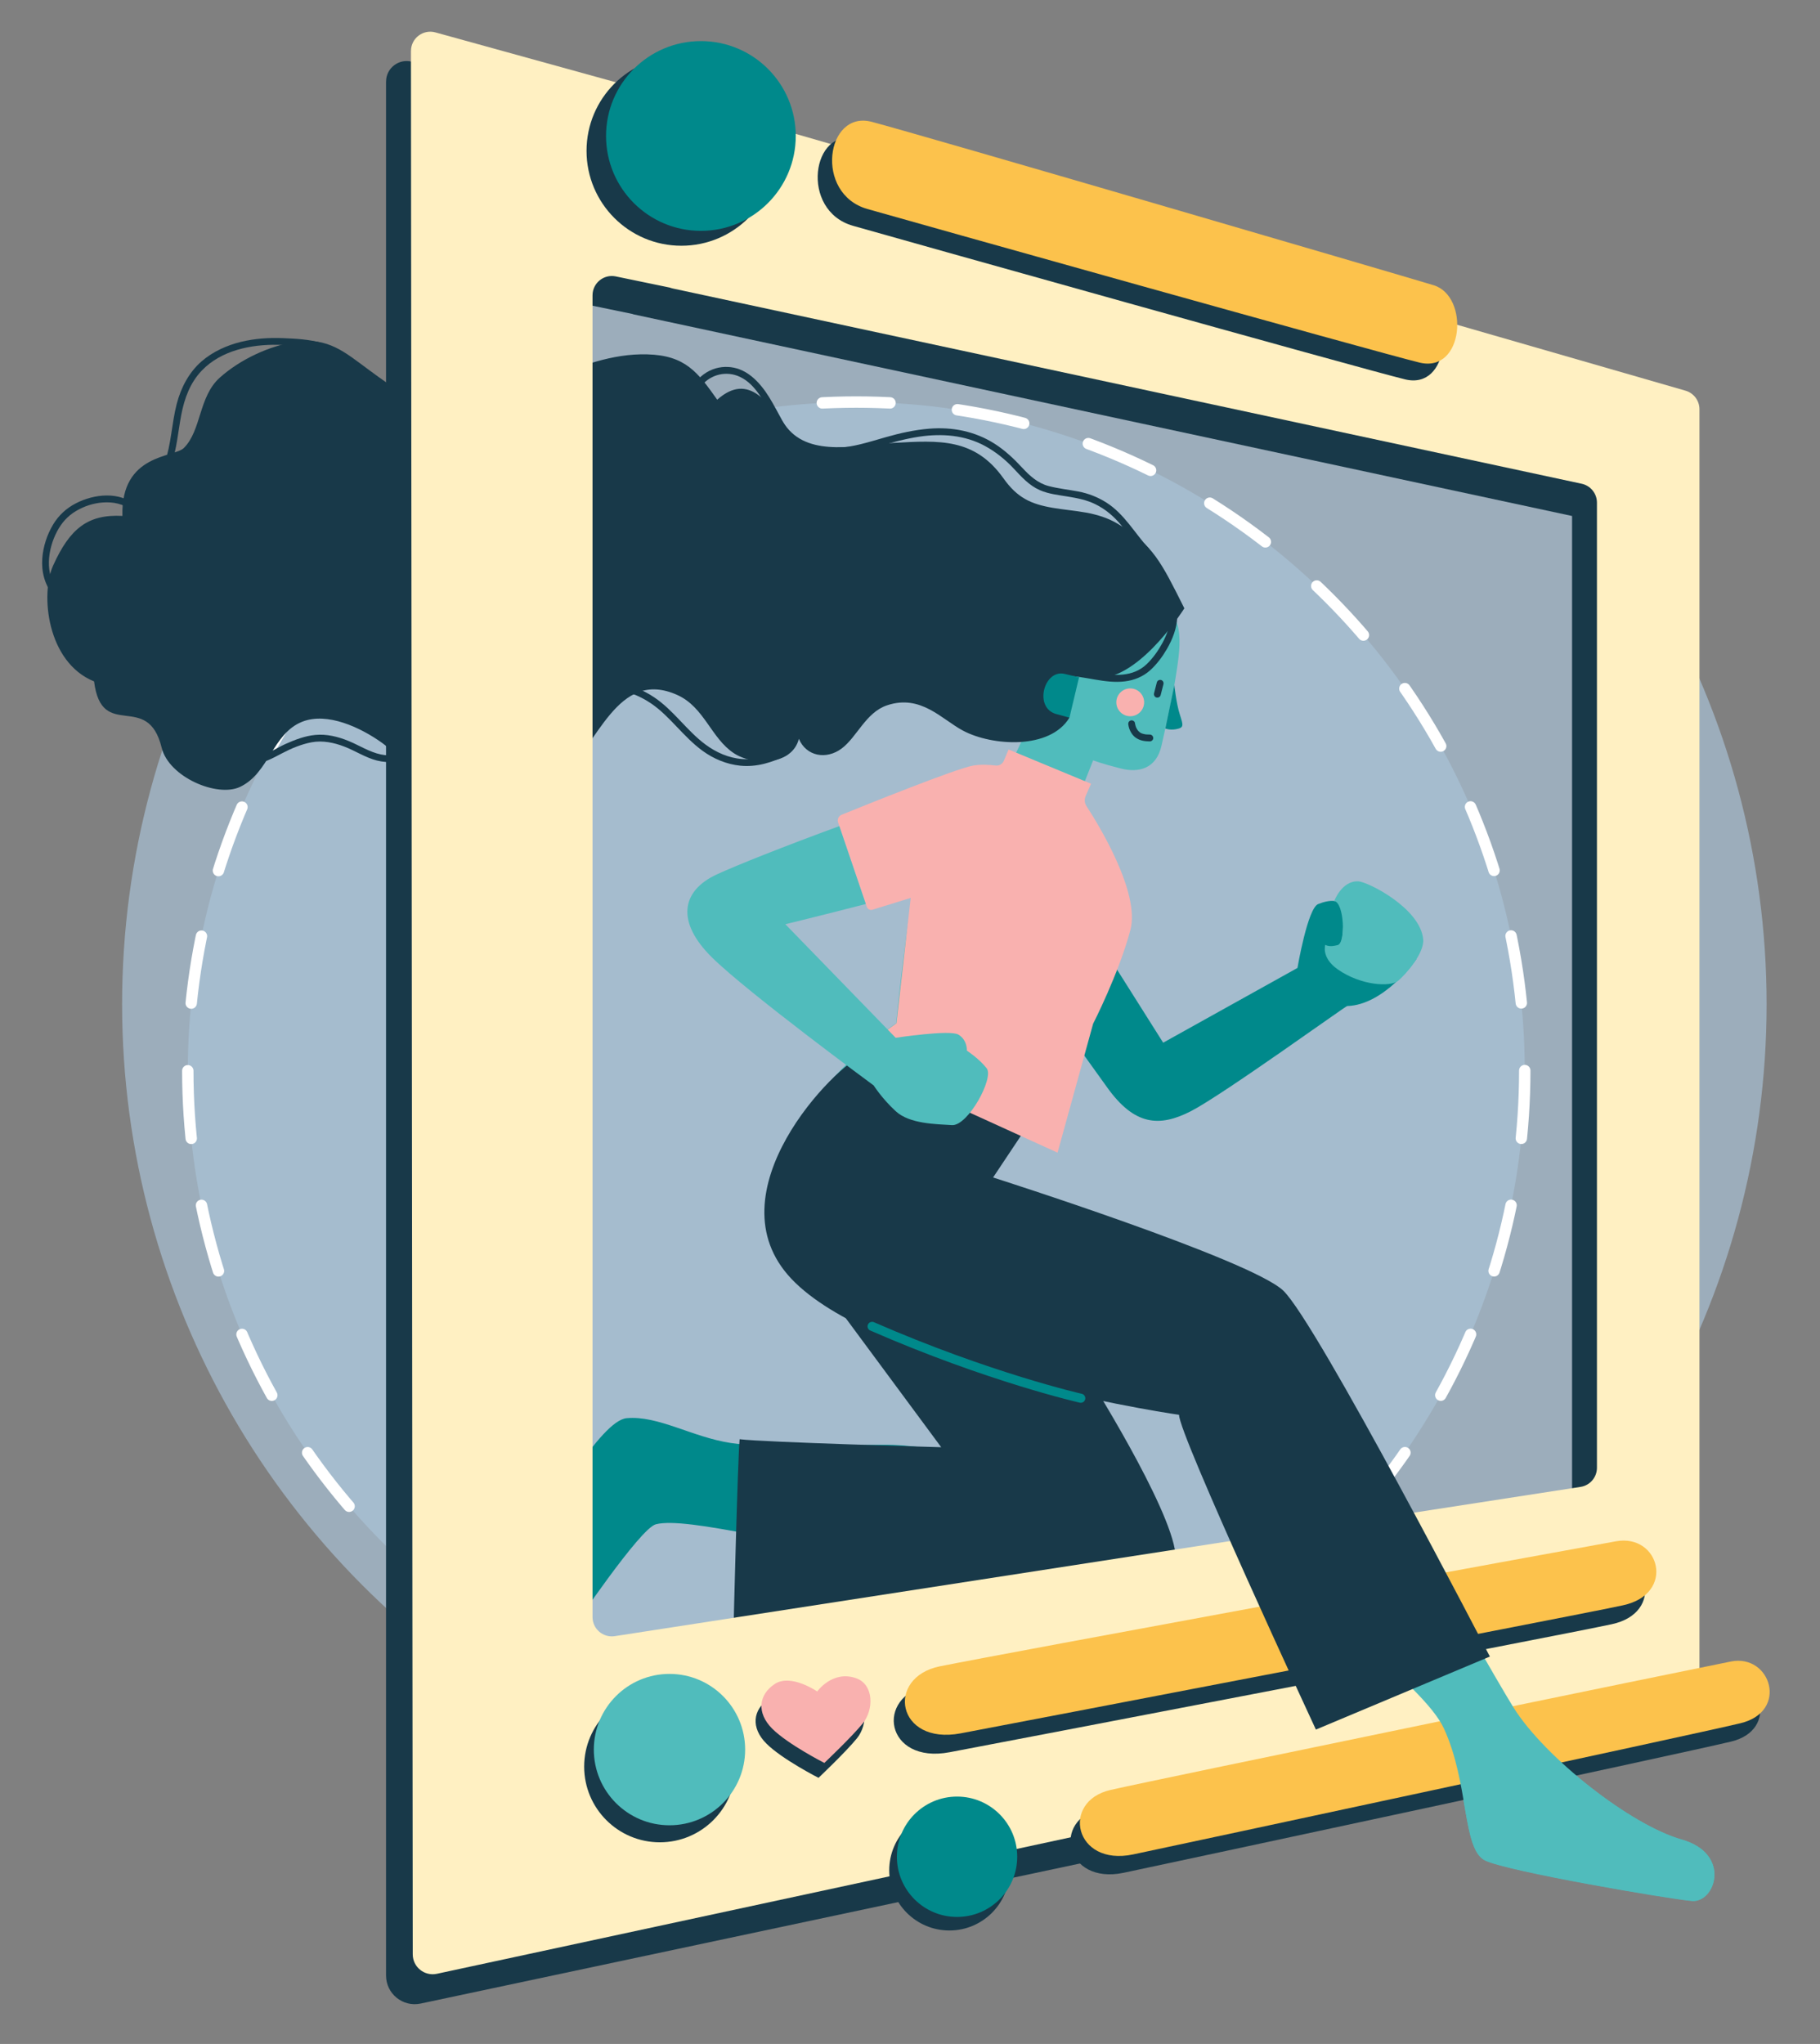 <?xml version="1.0" encoding="UTF-8"?>
<svg xmlns="http://www.w3.org/2000/svg" viewBox="0 0 799.54 897.7">
  <rect x="0" y="0" width="799.54" height="897.7" fill="#808080" stroke="none"/>
  <defs>
    <style>
      .cls-1 {
        opacity: .75;
      }

      .cls-1, .cls-2, .cls-3, .cls-4, .cls-5, .cls-6, .cls-7, .cls-8 {
        stroke-width: 0px;
      }

      .cls-1, .cls-5 {
        fill: #a5bcce;
      }

      .cls-9 {
        stroke: #fff;
        stroke-dasharray: 0 0 29.76 29.76;
        stroke-width: 5px;
      }

      .cls-9, .cls-10 {
        fill: none;
        stroke-linecap: round;
        stroke-miterlimit: 10;
      }

      .cls-10 {
        stroke: #00898b;
        stroke-width: 4px;
      }

      .cls-2 {
        fill: #f9b1af;
      }

      .cls-3 {
        fill: #50bcbc;
      }

      .cls-4 {
        fill: #183949;
      }

      .cls-6 {
        fill: #fff0c2;
      }

      .cls-7 {
        fill: #fcc24c;
      }

      .cls-8 {
        fill: #00898b;
      }
    </style>
  </defs>
  <g id="Layer_3" data-name="Layer 3">
    <circle class="cls-1" cx="414.86" cy="441.04" r="361.22"/>
    <g>
      <circle class="cls-5" cx="376.17" cy="470.25" r="293.67"/>
      <circle class="cls-9" cx="376.17" cy="470.25" r="293.67"/>
    </g>
  </g>
  <g id="Layer_2" data-name="Layer 2">
    <path class="cls-4" d="m181.03,331.17c-4.53.38-9.22,1.12-13.73.18-5-1.04-9.45-3.98-14.14-5.9s-9.62-3.14-14.63-2.67c-4.55.42-8.98,2.13-13.12,3.98-4.75,2.13-9.33,5.71-14.74,5.76-1.93.02-1.93,3.02,0,3,4.79-.04,9.02-2.46,13.15-4.63s8.55-4.04,13.08-4.88c4.88-.9,9.85.15,14.41,1.91,4.8,1.85,9.24,4.82,14.25,6.1s10.33.58,15.49.14c1.91-.16,1.93-3.16,0-3h0Z"/>
    <path class="cls-8" d="m480.62,409.85l30.37,48.1,59-32.83s4.42-26.15,9.08-28.05,10.84-2.66,11,2.94.11,14.45-1.94,15.1,34.09,6.13,34.09,6.13c0,0-13.89,20.15-30.39,20.61-.3-.29-54.66,38.99-68.61,46.16-13.96,7.17-24.89,6.3-36.87-10.47-11.97-16.77-27-37.29-27-37.29l21.27-30.38Z"/>
    <path class="cls-8" d="m473.88,602.04s29.98,56.48,33.46,65.17,1.74,16.94,1.74,16.94l-89.07,14.77s-67.32-20.73-88.63-24.77c-21.03-3.99-36.27-6.44-43.22-4.7-6.95,1.74-35.27,43.9-41.79,53.03s-23.63-11.29-23.63-11.29c0,0-11.02-11.88,4.18-29.69,15.21-17.81,36.88-57.57,48.35-58.63,13.83-1.28,28.73,8.28,45.68,10.88,16.94,2.61,60.39.43,71.69.87,11.3.43,24.33,3.04,24.33,3.04l-57.35-74.73,114.27,39.1Z"/>
    <path class="cls-3" d="m473.06,352l7.16-18.06s3.82,1.5,12.35,3.63c7.45,1.86,15.4.24,17.71-10.17,2.31-10.41,5.08-22.79,6.07-29.19,1.83-11.92,5.52-29.99-8.69-32.47-14.21-2.48-57.99-9.57-55.02,12.9s4.46,29.24,4.46,29.24l-14.7,31.22s-31.72-.5-38.16,33.37-10.57,76.99-10.57,76.99c0,0-25.28,16.19-39.82,40.31-14.54,24.12-21.15,50.72-10.57,63.77,10.57,13.05,41.96,35.85,95.16,48.24,53.2,12.39,84.09,17.68,84.09,17.68,0,0-2.38,14.64,25.37,50.66s77.32,69.39,86.31,88.78c11.16,24.09,8.12,53.29,18.18,58.14s80.61,16.88,90.85,17.77,17.59-20.65-4.49-26.93c-22.08-6.28-59.48-34.93-73.97-58.17-13.83-22.19-93.9-166.25-108.8-178.64-14.9-12.39-122.63-53.68-122.63-53.68,0,0,34.12-44.59,44.09-64.25,9.42-18.58,19.82-46.35,17.85-56.76s-4.1-23.55-22.23-44.39Z"/>
    <path class="cls-4" d="m484.63,297.71c-7.25.82-13.02-3.61-19.64-1.34-8.44,2.9,4.83,18.82,4.83,18.82-8.56,14.14-33.95,12.51-46.74,5.72-9.4-4.99-18.51-16.1-33.38-11.14-9.35,3.12-13.21,13.95-19.96,18.98s-15.52,3.45-18.79-4.25c-2.99,11.72-19.95,11.95-28.52,6.33-10.02-6.57-13.01-20.25-24.88-25.59-26.58-11.96-35.07,22.79-50.98,35.66-11.67,9.44-19.54,10.93-34.34,9.09-9.43-1.17-19.59-2.22-27.34-7.69-6.2-4.38-10.68-11.47-17.03-16.02-9.38-6.72-24.07-13.68-35.13-9.28-13.09,5.21-14.46,22.56-27.31,28.62-10.03,4.72-31.24-4.32-34.4-17.23-6.19-25.28-26.34-2.45-29.69-29.11-20.79-8.45-23.63-38.43-17.99-50.9,7.38-16.34,15.31-22.57,30.44-21.8-.76-27.41,22.76-25.58,27-29.83,7.74-7.75,6.44-22.49,15.74-30.86,8.86-7.96,22-14.16,33.61-15.77,14.11-1.96,21.17,4.41,32.05,12.43,11,8.11,25.24,18.47,39.81,18.51,13.76.04,25.74-9.3,38.07-14.32,14.15-5.76,28.68-11.54,44.29-11.11,16.72.46,22.17,7.82,30.73,19.92,14.16-12.58,22.85,2.39,30.58,12.16,10.5,13.27,31.51,7.64,47,6.8,19.91-1.09,35.5-2.24,48.19,15.6,6.04,8.49,11.97,11.29,21.72,12.94s19.31,1.54,28.52,7.02c15.52,9.24,19.05,16.85,29.21,37.1,0,0-17.83,28.51-35.69,30.52Z"/>
    <path class="cls-4" d="m169.59,35.86v831.78c0,8.01,7.37,13.98,15.21,12.32l550.84-116.99V186.08L276.37,53.57l1.68,84.44,412.57,88.61v438.02l-441.26,68.18V132.01l43.74,9.04,7.32-80.91-119.37-33c-5.76-1.59-11.45,2.74-11.45,8.71Z"/>
    <path class="cls-4" d="m366.13,571.61l47.35,64.01s-78.04-2.19-88.56-3.51c-.88,10.08-2.65,82.22-2.65,82.22,0,0,196.98-4.54,194.14-31.79-2.18-20.92-38.93-78.93-38.93-78.93l-111.36-32Z"/>
    <path class="cls-6" d="m180.53,22.41l.79,835.92c0,5.58,5.15,9.73,10.61,8.56l545.36-117.41c5.42-1.17,9.29-5.96,9.29-11.5V179.74c0-3.78-2.5-7.11-6.14-8.16L298.38,44.04c-5.49-1.59-10.95,2.61-10.84,8.32l1.31,66.21c.08,3.94,2.85,7.3,6.7,8.13l399.29,85.76c3.91.84,6.71,4.3,6.71,8.3v423.89c0,4.19-3.05,7.75-7.19,8.39l-424.28,65.56c-5.14.79-9.78-3.18-9.78-8.39V129.71c0-5.38,4.94-9.4,10.21-8.31l24.22,5.01c4.96,1.03,9.72-2.5,10.17-7.55l5.82-64.38c.37-4.09-2.24-7.85-6.19-8.95l-113.24-31.3c-5.41-1.49-10.75,2.57-10.75,8.18Z"/>
    <path class="cls-4" d="m483.76,794.2c22.62-5.15,255.03-52.94,272.51-56.41,17.49-3.47,25.58,21.97,4.21,27.11-21.37,5.14-249.49,53.97-266.82,57.62-25.84,5.44-31.91-23.31-9.91-28.32Z"/>
    <path class="cls-7" d="m487.89,786.14c22.62-5.15,255.03-52.94,272.51-56.41,17.49-3.47,25.58,21.97,4.21,27.11-21.37,5.14-249.49,53.97-266.82,57.62-25.84,5.44-31.91-23.31-9.91-28.32Z"/>
    <path class="cls-3" d="m556.03,571.2c14.9,12.39,94.97,156.46,108.8,178.64s51.89,51.89,73.97,58.17,14.72,27.83,4.49,26.93c-10.23-.9-80.79-12.93-90.85-17.77s-7.01-34.05-18.18-58.14c-8.99-19.39-58.55-52.77-86.31-88.78s-25.37-50.66-25.37-50.66"/>
    <path class="cls-4" d="m344.03,329.12c-5.58,2.82-11.65,4.7-17.96,4.25-5.9-.42-11.51-2.91-16.22-6.42-8.2-6.1-13.9-14.95-22.44-20.67-5.47-3.67-11.77-6.1-18.41-6.24-1.93-.04-1.93,2.96,0,3,6,.12,11.6,2.35,16.58,5.62,4.39,2.88,8.05,6.68,11.65,10.46s7.19,7.56,11.41,10.64c4.86,3.54,10.57,5.92,16.57,6.53,7.11.73,14.05-1.41,20.33-4.58,1.72-.87.21-3.46-1.51-2.59h0Z"/>
    <path class="cls-4" d="m504.66,240.88c-6.16-6.71-10.72-15.12-18.56-20.12-3.82-2.43-7.94-4.05-12.37-4.89s-8.76-1.28-13.03-2.39c-4.78-1.24-8.35-4.51-11.62-8.04-3.68-3.97-7.56-7.63-12.15-10.56-8.61-5.49-18.6-7.43-28.71-6.6-6.48.53-12.85,1.95-19.09,3.73-7.14,2.03-14.31,4.43-21.79,4.73-1.92.08-1.93,3.08,0,3,6.49-.26,12.78-2.01,18.99-3.8,5.79-1.67,11.58-3.27,17.56-4.16,9.85-1.46,19.95-.73,28.83,4.1,4.65,2.53,8.82,5.88,12.44,9.73s6.82,7.5,11.54,9.62c3.87,1.73,8.23,2.17,12.38,2.86s8.26,1.46,12.15,3.38c4.46,2.2,8.09,5.3,11.25,9.12,3.39,4.12,6.45,8.48,10.07,12.41,1.31,1.42,3.43-.7,2.12-2.12h0Z"/>
    <path class="cls-4" d="m346.59,189.5c-4.36-6.44-7.18-13.91-12.15-19.92-2.59-3.13-5.7-5.89-9.53-7.36-3.28-1.26-6.99-1.41-10.37-.47-3.95,1.1-7.24,3.63-9.59,6.95-1.12,1.58,1.48,3.08,2.59,1.51,3.69-5.22,10.39-7.42,16.41-5.16,7.01,2.63,10.86,9.96,14.25,16.12,1.83,3.33,3.66,6.7,5.8,9.85,1.08,1.59,3.68.09,2.59-1.51h0Z"/>
    <path class="cls-4" d="m514.16,270.93c-.14,4.12-1.66,8.08-3.61,11.66-1.81,3.3-4.04,6.44-6.75,9.06-6.06,5.86-14.47,5.16-22.18,3.9-4.5-.73-9.03-1.69-13.61-1.72-1.93-.01-1.93,2.99,0,3,8.75.05,17.28,3.49,26.08,2.44,4.15-.5,7.97-2.03,11.11-4.82,2.95-2.63,5.4-5.94,7.39-9.34,2.51-4.31,4.41-9.15,4.59-14.18.07-1.93-2.93-1.93-3,0h0Z"/>
    <path class="cls-4" d="m59.94,222.16c-7.32-6.48-18.55-5.28-26.68-1.06-4.16,2.15-7.51,5.25-9.92,9.26-2.69,4.49-4.37,9.64-4.76,14.87-.44,5.87,1.05,11.75,4.9,16.28,1.25,1.47,3.36-.66,2.12-2.12-6.13-7.22-4.66-18.18-.53-26,1.99-3.76,4.63-6.76,8.31-8.94s7.65-3.45,11.77-3.76c4.48-.33,9.21.53,12.66,3.59,1.44,1.28,3.57-.84,2.12-2.12h0Z"/>
    <path class="cls-4" d="m75.22,204.18c2.49-7.11,3-14.61,4.41-21.97s3.94-14.19,9.08-19.52c8.49-8.82,21.56-11.47,33.37-11.25,3.4.07,6.8.29,10.19.65,2.81.3,5.68.65,8.4,1.47,1.85.56,2.64-2.34.8-2.89-5.47-1.64-11.52-1.93-17.19-2.16-6.19-.25-12.4.17-18.44,1.64s-12.37,4.27-17.29,8.56c-5.59,4.87-9.08,11.6-10.92,18.71-2.22,8.57-2.36,17.54-5.3,25.96-.64,1.83,2.26,2.61,2.89.8h0Z"/>
    <path class="cls-8" d="m474.05,297.39l-4.23,17.8s.05.04-5.83-1.59c-9.98-2.77-5.36-19.84,3.77-17.61,6.27,1.53,6.3,1.4,6.3,1.4Z"/>
    <path class="cls-4" d="m495.68,318.26c.3,2.06,1.3,4.17,2.93,5.49,1.86,1.5,4.2,1.86,6.52,1.87.78,0,1.54-.69,1.5-1.5s-.66-1.5-1.5-1.5c-.48,0-.95-.01-1.43-.05-.11,0-.22-.02-.33-.03-.07,0-.37-.06-.06,0-.22-.04-.43-.07-.65-.12-.23-.05-.47-.11-.69-.18-.1-.03-.21-.07-.31-.1-.05-.02-.4-.2-.12-.04-.19-.1-.38-.19-.56-.3-.11-.07-.21-.14-.31-.21-.23-.16.09.09-.03-.03-.15-.14-.3-.27-.45-.41-.07-.07-.14-.15-.21-.22-.03-.03-.28-.35-.07-.07-.26-.34-.48-.71-.68-1.09-.05-.09-.09-.19-.13-.28-.17-.37.1.28-.04-.1-.07-.19-.14-.39-.2-.59-.13-.43-.22-.88-.29-1.32-.12-.78-1.14-1.28-1.85-1.05-.85.28-1.17,1.01-1.05,1.85h0Z"/>
    <path class="cls-4" d="m508.21,299.7c-.36,1.4-.72,2.8-1.08,4.2l-.15.59c-.19.76.25,1.66,1.05,1.85s1.64-.23,1.85-1.05c.36-1.4.72-2.8,1.08-4.2l.15-.59c.19-.76-.25-1.66-1.05-1.85s-1.64.23-1.85,1.05h0Z"/>
    <path class="cls-8" d="m515.9,300.91s.82,7.94,2.39,12.85,1.92,5.83-1.63,6.5c-2.69.51-4.72-.29-4.72-.29l3.96-19.07Z"/>
    <circle class="cls-2" cx="496.52" cy="308.46" r="6.11"/>
    <path class="cls-4" d="m408,740.15c24.69-5.04,278.03-51.56,297.09-54.93s26.37,23.07,3.03,28.12c-23.34,5.05-272.11,52.7-291.01,56.25-28.18,5.3-33.13-24.55-9.11-29.45Z"/>
    <path class="cls-7" d="m412.9,731.85c24.69-5.04,278.03-51.56,297.09-54.93,19.06-3.37,26.37,23.07,3.03,28.12-23.34,5.05-272.11,52.7-291.01,56.25-28.18,5.3-33.13-24.55-9.11-29.45Z"/>
    <path class="cls-4" d="m448.99,498.07l-12.72,19.08s112.7,35.9,127.38,49.6c14.68,13.7,90.86,160.81,90.86,160.81l-76.43,32.07s-60.59-130.42-60.1-138.25c-14.19-1.96-134.57-22.02-170.29-59.7-35.72-37.68,19.08-93.95,32.3-98.85,13.21-4.89,69,35.23,69,35.23Z"/>
    <path class="cls-2" d="m443.07,329.18l36.23,15.03-2.37,5.42c-.63,1.44-.49,3.09.37,4.41,5.28,8.11,23.65,37.98,19.29,54.41-5.08,19.14-16.37,41.16-16.37,41.16l-15.63,56.64-91.8-41.8,21.01-15,6.28-55.09-16.79,5.19c-1.04.32-2.16-.24-2.51-1.28l-12.59-37.02c-.47-1.38.21-2.88,1.56-3.42,10.23-4.15,50.11-20.23,57.65-21.57,3.5-.62,7.44-.35,9.96-.04,1.55.19,3.04-.67,3.65-2.12l2.07-4.93Z"/>
    <path class="cls-3" d="m368.72,362.83c-23.54,8.62-45.13,17.19-53.82,21.21-15.76,7.29-17.88,20.94-2.12,36.47s71.05,56.23,71.05,56.23c0,0,3.53,5.65,9.65,11.29s17.65,5.65,24.7,6.12,18.59-20.7,15.29-24.94-8.7-7.76-8.7-7.76c0,0,.24-4.71-3.76-7.06-3.77-2.22-27.53,1.41-27.53,1.41l-48.47-49.88s16.06-3.9,35.35-8.88l-11.64-34.21Z"/>
    <path class="cls-10" d="m383.13,582.54c51.27,22.41,91.65,31.56,91.65,31.56"/>
    <path class="cls-3" d="m582.19,414.96c1.75.98,3.85.5,5.45.12,3.58-.87,2.89-18.59-1.5-19.34,0,0,3.28-8.95,10.51-8.66,4.29.17,27.38,11.82,28.57,25.52.52,6.04-7.62,15.35-11.03,18.17s-16.37,2.09-26.53-5.03c-7.39-5.18-5.45-10.78-5.45-10.78Z"/>
    <circle class="cls-4" cx="299.34" cy="66.26" r="41.67"/>
    <circle class="cls-8" cx="307.91" cy="59.72" r="41.67"/>
    <path class="cls-4" d="m376.6,60.88c20.66,5.41,231.09,66.98,246.88,71.77s13.4,38.75-6.22,33.97-226.85-62.97-242.57-67.46c-23.44-6.7-18.18-43.54,1.91-38.28Z"/>
    <path class="cls-7" d="m382.93,53.5c20.66,5.41,231.09,66.98,246.88,71.77s13.4,38.75-6.22,33.97-226.85-62.97-242.57-67.46c-23.44-6.7-18.18-43.54,1.91-38.28Z"/>
    <circle class="cls-4" cx="289.87" cy="775.9" r="33.24"/>
    <circle class="cls-3" cx="294.11" cy="768.42" r="33.24"/>
    <circle class="cls-4" cx="417.07" cy="821.44" r="26.43"/>
    <circle class="cls-8" cx="420.44" cy="815.49" r="26.43"/>
    <path class="cls-4" d="m356.45,749.45s-11.55-7.99-18.67-3.29-8.01,12.71-1.11,19.61,22.91,15.06,22.91,15.06c0,0,12.08-11.44,16.92-17.41s4.93-17.1-3.07-19.84c-10.33-3.55-16.99,5.87-16.99,5.87Z"/>
    <path class="cls-2" d="m359.01,742.9s-11.55-7.99-18.67-3.29-8.01,12.71-1.11,19.61,22.91,15.06,22.91,15.06c0,0,12.08-11.44,16.92-17.41s4.93-17.1-3.07-19.84c-10.33-3.55-16.99,5.87-16.99,5.87Z"/>
  </g>
</svg>